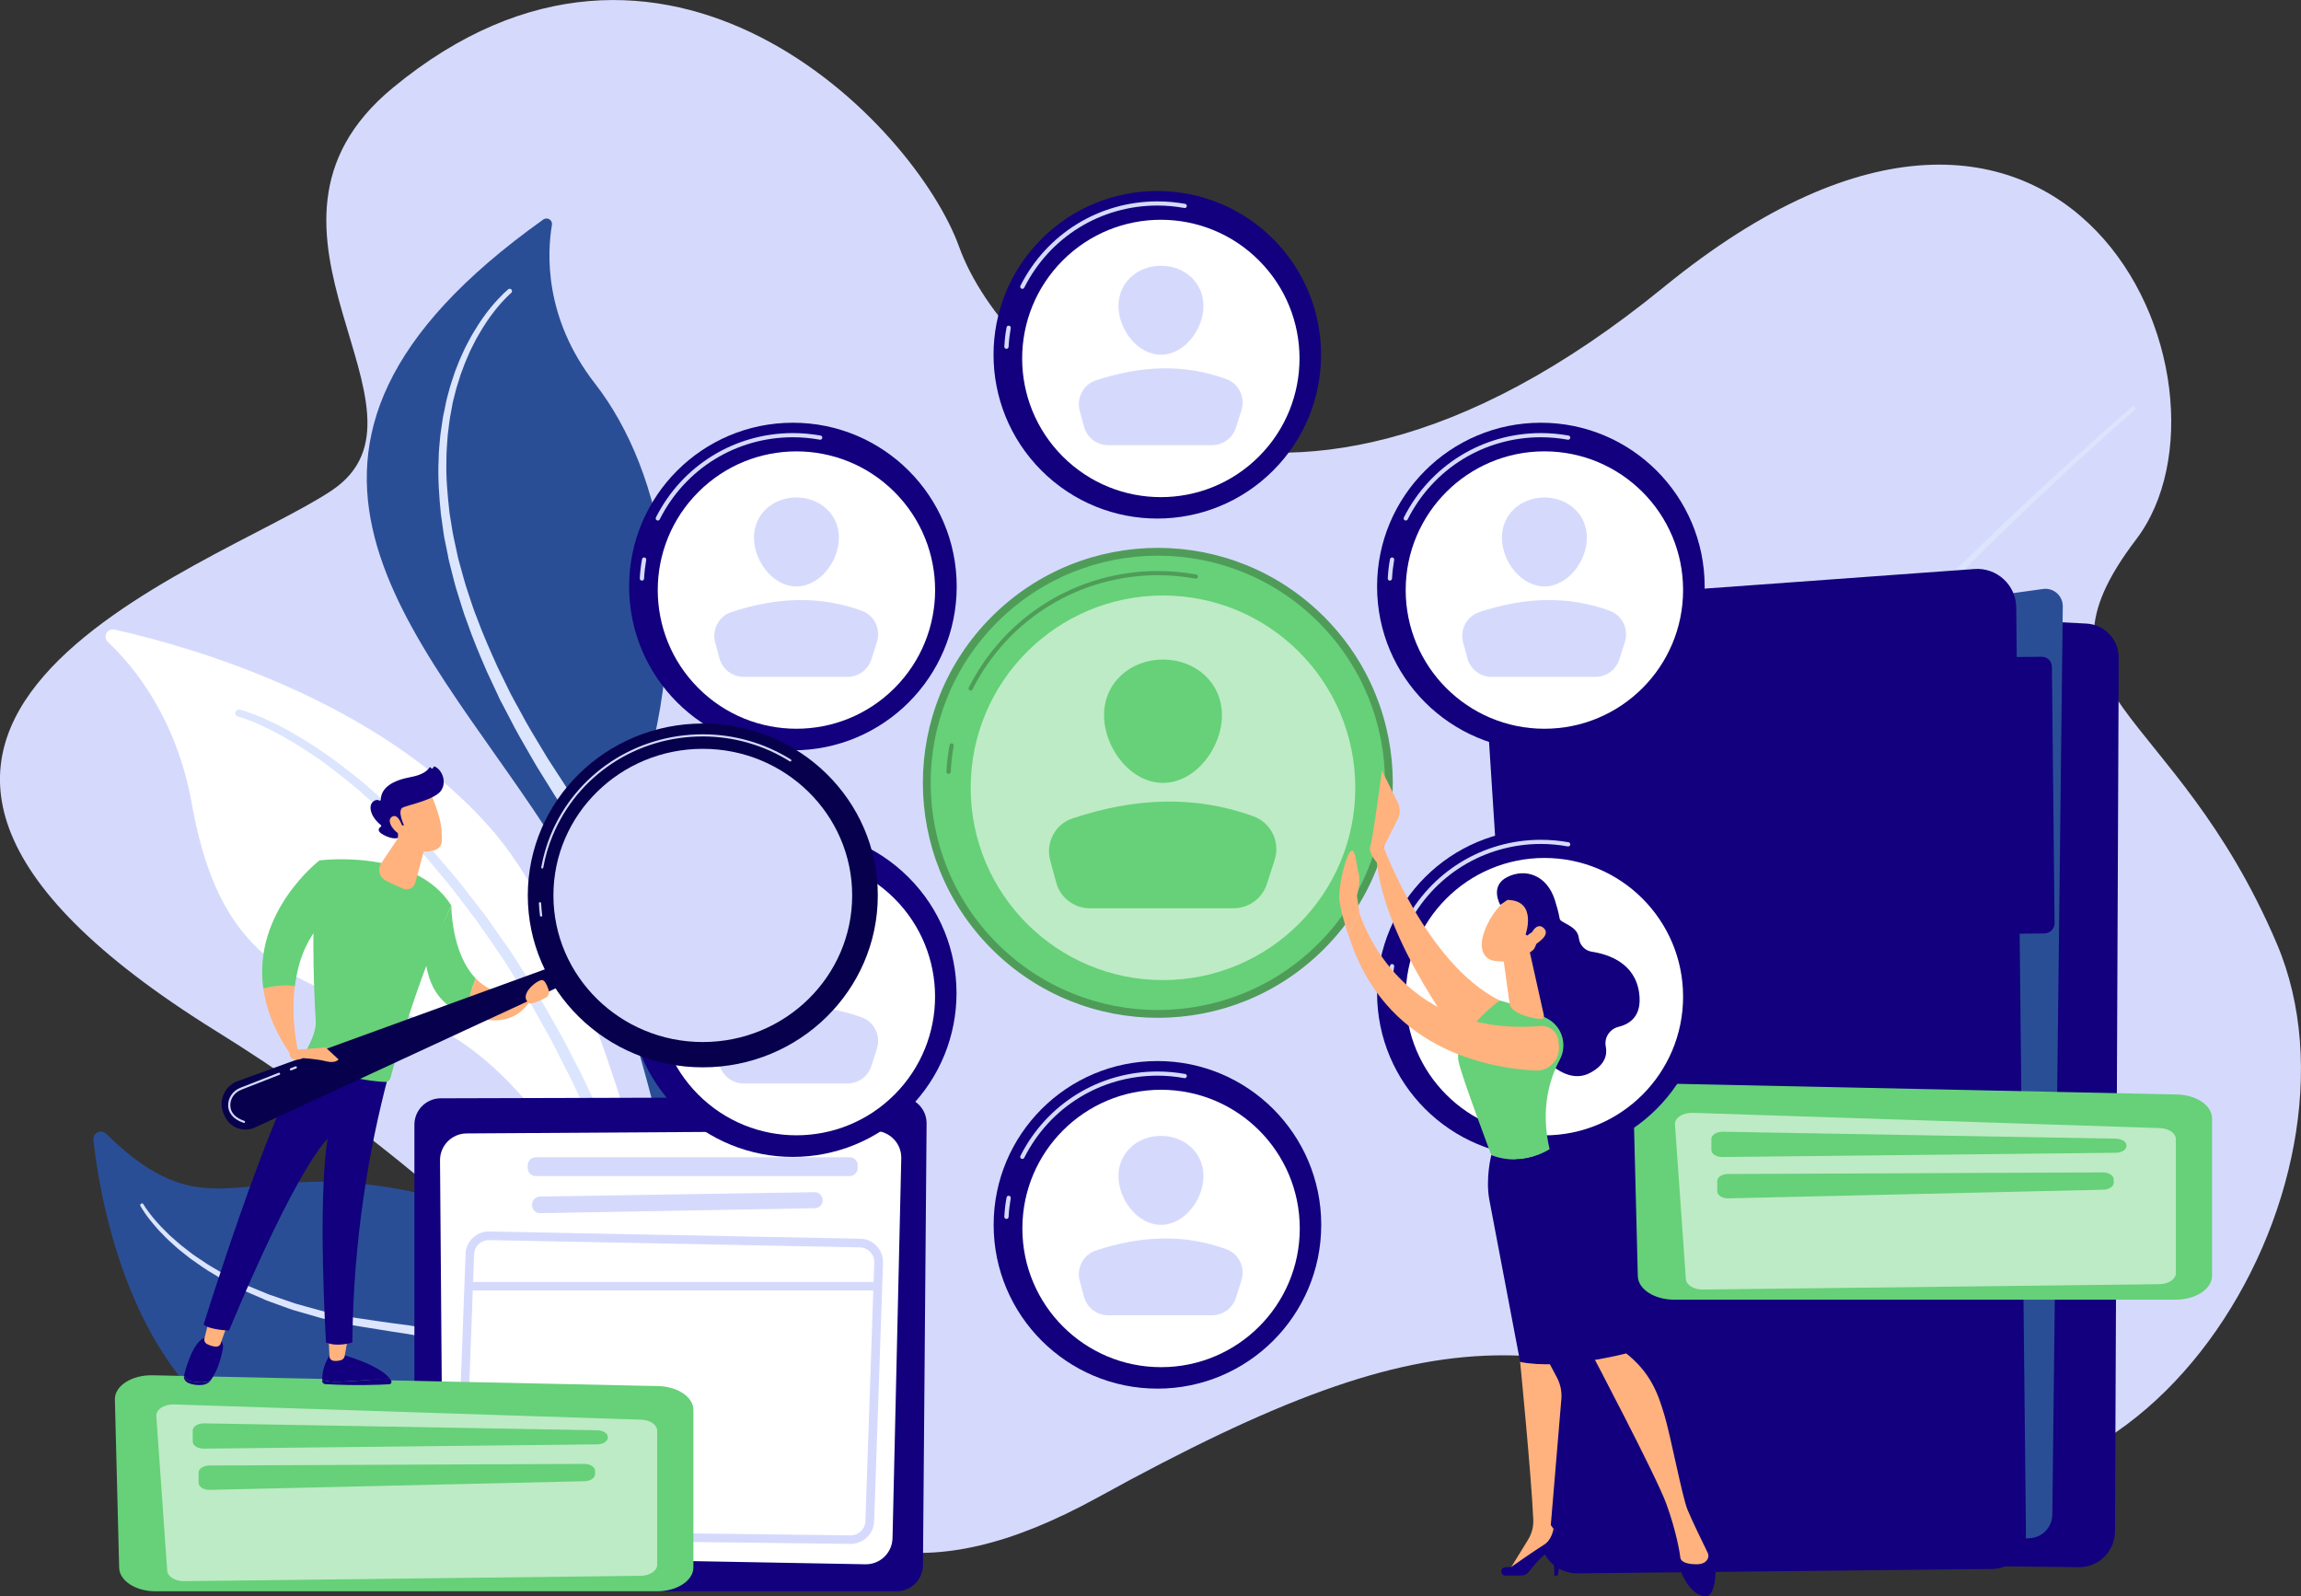 <?xml version="1.0" encoding="utf-8"?>
<!-- Generator: Adobe Illustrator 26.1.0, SVG Export Plug-In . SVG Version: 6.00 Build 0)  -->
<svg version="1.1" id="Calque_1" xmlns="http://www.w3.org/2000/svg" xmlns:xlink="http://www.w3.org/1999/xlink" x="0px" y="0px"
	 viewBox="0 0 2155 1494.9" style="enable-background:new 0 0 2155 1494.9;" xml:space="preserve">
<rect x="0" y="0" width="2155" height="1494.9" fill="#333333" stroke="none"/>
<style type="text/css">
	.st0{fill:#D5DAFD;}
	.st1{fill:#DCE5FE;}
	.st2{fill:#12007E;}
	.st3{fill:#2A4E96;}
	.st4{fill:#66D178;}
	.st5{opacity:0.57;fill:#FFFFFF;enable-background:new    ;}
	.st6{fill:#FFFFFF;}
	.st7{opacity:0.59;fill:#FFFFFF;enable-background:new    ;}
	.st8{fill:#4F9C59;}
	.st9{fill:#FFB27D;}
	.st10{fill:#07004C;}
</style>
<g id="Background">
</g>
<g id="Illustration">
	<path class="st0" d="M367.7,82.4c-160.4,132.6,54,302.7-57.1,377s-571.1,219.1-107.8,506.5s494.8,618.3,825.5,436.4
		c330.7-182,427.8-160.1,699.9-37.1s500.9-254.1,404.2-481.3s-242.2-233.6-131.8-378.7s-62.3-546.5-442.4-236.3
		s-618.1,78.6-659.8-37.4S621.2-127.1,367.7,82.4z"/>
	<path class="st1" d="M1999.4,383.7c0,0-33.7,29.2-82.4,74.9c-12.2,11.4-25.3,23.9-39.1,37.2s-28.2,27.4-43,42.1
		c-14.8,14.7-29.9,30.1-45.2,45.8c-7.6,7.9-15.2,15.9-22.9,23.9c-7.6,8.1-15.3,16.1-22.8,24.3s-15.1,16.3-22.5,24.6
		c-7.4,8.2-14.8,16.4-22,24.7c-3.6,4.1-7.2,8.2-10.8,12.3c-3.5,4.1-7,8.2-10.5,12.3c-7,8.1-13.8,16.3-20.4,24.3
		c-13.3,16.1-25.8,31.8-37.4,47s-22.3,29.7-31.8,43.4c-4.9,6.8-9.3,13.4-13.5,19.7c-2.1,3.2-4.2,6.2-6.2,9.2s-3.8,6-5.6,8.8
		c-3.6,5.7-7,11-10,16.1c-2.9,5-5.6,9.7-8.1,13.9c-1.2,2.1-2.4,4.1-3.5,5.9c-1,1.9-2,3.7-2.8,5.3c-1.8,3.3-3.3,6.1-4.5,8.4
		c-2.4,4.6-3.7,7-3.7,7l-0.1,0.2c-1,2-3.5,2.7-5.5,1.7s-2.7-3.5-1.7-5.5l0,0c0,0,1.3-2.5,3.8-7.1c1.3-2.3,2.8-5.2,4.6-8.5
		c0.9-1.7,1.9-3.5,2.9-5.4c1.1-1.9,2.3-3.9,3.5-6c2.5-4.2,5.3-8.9,8.3-14s6.6-10.4,10.2-16.2c1.8-2.9,3.7-5.9,5.7-8.9
		s4.1-6.1,6.3-9.2c4.3-6.3,8.8-13,13.7-19.8c9.7-13.7,20.5-28.2,32.3-43.4s24.5-30.9,37.9-47c6.7-8,13.5-16.2,20.6-24.3
		c3.5-4.1,7.1-8.2,10.6-12.3c3.6-4.1,7.2-8.2,10.9-12.3c7.3-8.2,14.7-16.4,22.2-24.6c7.4-8.2,15.1-16.3,22.7-24.5s15.4-16.2,23-24.2
		c7.7-8,15.4-15.9,23.1-23.8c15.4-15.6,30.6-31,45.6-45.6c14.9-14.7,29.5-28.7,43.3-41.9c13.9-13.2,27.1-25.6,39.4-36.9
		c49.1-45.4,83-74.4,83-74.4c0.7-0.6,1.8-0.5,2.4,0.2C2000.2,382.1,2000.1,383.1,1999.4,383.7z"/>
	<path class="st2" d="M1919.5,582.2l34.5,1.8c17.1,0.9,30.4,15,30.3,32.1l-3.5,818.2c-0.1,18.6-15.3,33.6-33.9,33.4l-236.8-2.6
		L1919.5,582.2z"/>
	<path class="st3" d="M1529.5,604.7l383.9-53.1c9.9-1.4,18.6,6.4,18.5,16.3l-9.8,850.5c-0.1,12-9.6,21.8-21.6,22.2l-282.7,11.2
		L1529.5,604.7z"/>
	<path class="st2" d="M1428.1,563.5l421.1-30.6c21-1.5,38.9,15,39.1,36l9.1,868.3c0.2,17.6-13.9,32-31.5,32.2l-388.5,4.1
		c-18.3,0.2-33.6-14-34.8-32.3L1389,608.4C1387.5,585.2,1404.9,565.2,1428.1,563.5z"/>
	<path class="st2" d="M1914.8,874.2l-46.5,0.5c-5.3,0.1-9.6-4.2-9.6-9.4l-2.5-240.1c-0.1-5.3,4.2-9.6,9.4-9.6l46.5-0.5
		c5.3-0.1,9.6,4.2,9.6,9.4l2.5,240.1C1924.3,869.8,1920,874.1,1914.8,874.2z"/>
	<g>
		<path class="st4" d="M1529.9,1037.7l4,157.5c0.3,12.2,15.5,22,34.1,22h469.6c18.8,0,34.1-10,34.1-22.4v-147.4
			c0-12.1-14.6-22-33-22.4l-473.6-10.1C1545.6,1014.5,1529.5,1024.9,1529.9,1037.7z"/>
		<path class="st5" d="M1568.7,1053.1l10.2,144.8c0.4,5.6,7.4,9.9,15.9,9.8l427.6-5c8.5-0.1,15.4-4.7,15.4-10.3v-125.6
			c0-5.5-6.5-10-14.9-10.3l-437.8-14.3C1575.9,1042,1568.3,1047,1568.7,1053.1z"/>
		<path class="st4" d="M1602.8,1066.6v10.4c0,3.7,4.6,6.6,10.2,6.6l368.8-4c5.5-0.1,9.8-3,9.8-6.6l0,0c0-3.6-4.3-6.5-9.7-6.6
			l-368.8-6.5C1607.5,1060,1602.8,1062.9,1602.8,1066.6z"/>
		<path class="st4" d="M1608.3,1106.1v9.6c0,3.7,4.7,6.7,10.3,6.6l351.3-8.1c5.4-0.1,9.7-3,9.7-6.6v-3c0-3.7-4.5-6.6-10.1-6.6
			l-351.2,1.5C1612.8,1099.5,1608.3,1102.4,1608.3,1106.1z"/>
	</g>
	<g>
		<path class="st3" d="M658.2,1490.3c0,0-48.8-313.9-242.4-366.9c-185.8-50.8-211.8,40.7-316.3-61.5c-4.8-4.7-12.8-0.8-12,5.8
			c7.9,71.2,49.7,308.5,258.5,306.8C587.2,1372.5,658.2,1490.3,658.2,1490.3z"/>
		<path class="st1" d="M134.3,1127.8c0,0,0.3,0.6,0.9,1.5c0.6,1,1.5,2.4,2.9,4.2c2.5,3.7,6.8,8.9,12.5,15.1c1.4,1.5,3.1,3.1,4.7,4.7
			c1.7,1.6,3.3,3.5,5.3,5.1c3.9,3.3,7.9,7.2,12.7,10.7c2.3,1.8,4.8,3.7,7.2,5.6c2.5,1.8,5.3,3.6,8,5.4c1.4,0.9,2.8,1.9,4.2,2.8
			c1.4,0.9,2.8,1.9,4.4,2.8c3,1.7,6.1,3.5,9.2,5.4c1.6,0.9,3.2,1.8,4.8,2.8c1.6,0.9,3.3,1.7,5,2.5c3.4,1.7,6.9,3.4,10.4,5.1
			c1.8,0.8,3.5,1.8,5.4,2.6c1.8,0.8,3.7,1.5,5.6,2.3c3.7,1.6,7.5,3.1,11.4,4.7l2.9,1.2c1,0.4,2,0.7,3,1c2,0.7,4,1.4,6,2.1
			c4.1,1.4,8.2,2.8,12.3,4.2l3.1,1.1l3.2,0.9c2.1,0.6,4.3,1.2,6.4,1.8c4.3,1.2,8.7,2.4,13.1,3.6c4.4,1.3,8.9,2,13.4,3
			c4.5,0.9,9.1,1.9,13.7,2.8c2.3,0.5,4.6,1,6.9,1.4c2.3,0.3,4.7,0.7,7,1c4.7,0.7,9.4,1.4,14.1,2.1c4.8,0.7,9.4,1.4,14.3,2
			c4.8,0.6,9.6,1.3,14.5,1.9c4.9,0.8,9.7,1.6,14.6,2.4l14.5,2.9c19.3,4.1,38.4,9.5,56.7,16.3c18.3,6.9,35.7,15.3,51.7,25
			c8,4.8,15.6,10.1,22.9,15.4c7.1,5.5,14,11,20.3,16.9c12.7,11.6,23.7,23.6,33,35.3c9.3,11.7,17.1,22.9,23.7,33
			c6.6,10.1,12,19.1,16.4,26.5c8.7,14.8,13.6,23.3,13.6,23.3c1.9,3.3,0.8,7.6-2.5,9.5s-7.6,0.8-9.5-2.5c0,0,0,0,0-0.1l0,0
			c0,0-4.8-8.5-13.2-23.4c-4.2-7.4-9.4-16.3-15.7-26.3s-13.6-21-22.4-32.4c-8.8-11.4-19.1-23.2-31.1-34.5
			c-5.9-5.7-12.5-11.1-19.2-16.5c-6.9-5.2-14.1-10.4-21.7-15.1c-15.2-9.6-31.9-18-49.6-25c-17.7-7-36.3-12.5-55.2-16.9l-14.2-3.1
			c-4.8-0.9-9.5-1.7-14.2-2.6c-4.8-0.7-9.6-1.5-14.4-2.2c-4.7-0.7-9.6-1.5-14.3-2.3c-4.8-0.8-9.6-1.6-14.3-2.3
			c-2.4-0.4-4.7-0.8-7.1-1.2c-2.3-0.5-4.7-1-7-1.5c-4.6-1-9.2-2.1-13.8-3.1c-4.6-1.1-9.2-1.9-13.6-3.3c-4.4-1.3-8.8-2.6-13.2-3.8
			c-2.2-0.6-4.3-1.3-6.5-1.9l-3.2-0.9l-3.2-1.1c-4.2-1.5-8.3-3-12.4-4.5c-2-0.7-4.1-1.5-6.1-2.2c-1-0.4-2-0.7-3-1.1l-2.9-1.3
			c-3.9-1.7-7.7-3.4-11.5-5c-1.9-0.8-3.8-1.6-5.6-2.4c-1.9-0.8-3.6-1.8-5.4-2.7c-3.5-1.8-7-3.6-10.4-5.4c-1.7-0.9-3.4-1.7-5.1-2.7
			c-1.6-1-3.2-1.9-4.8-2.9c-3.2-1.9-6.3-3.8-9.3-5.6c-1.5-0.9-3-1.9-4.4-2.9s-2.8-2-4.2-2.9c-2.8-1.9-5.5-3.8-8.1-5.7
			c-2.5-2-4.9-3.9-7.3-5.8c-4.8-3.6-8.8-7.6-12.7-11.1c-2-1.7-3.6-3.6-5.3-5.3c-1.7-1.7-3.3-3.3-4.7-4.9c-5.7-6.5-10-11.8-12.5-15.7
			c-1.3-1.9-2.3-3.5-2.9-4.5s-0.9-1.6-0.9-1.6l-0.1-0.1c-0.4-0.8-0.1-1.7,0.7-2.1C133,1126.7,133.9,1127.1,134.3,1127.8z"/>
	</g>
	<g>
		<path class="st6" d="M668.7,1401.9l-21.6-6.6c-26.3-149.2-119-412.4-283.7-450c-111.6-25.5-162.1-72-183.7-192.3
			c-14.4-80.3-54-128.6-78.7-151.8c-5-4.7-0.6-13.1,6.1-11.6c67.8,15.1,247.3,64.9,353.9,187.9
			C594.4,931.3,668.7,1401.9,668.7,1401.9z"/>
		<path class="st1" d="M224.8,664.6c0,0,0.2,0.1,0.6,0.2c0.4,0.1,1,0.3,1.8,0.5s1.8,0.5,3,0.9c1.1,0.4,2.4,0.9,3.9,1.4
			c3,1,6.5,2.5,10.7,4.2c2.1,0.8,4.3,1.9,6.6,3c2.3,1.1,4.9,2.2,7.4,3.5c5.1,2.7,10.9,5.5,16.8,9.1c3,1.8,6.1,3.6,9.4,5.5
			c3.2,2,6.4,4.2,9.8,6.3c13.5,8.7,28,19.6,43.3,32.1c2,1.5,3.8,3.2,5.7,4.8c1.9,1.7,3.8,3.4,5.7,5.1c3.9,3.4,7.8,6.9,11.8,10.4
			c7.6,7.4,15.6,15,23.5,23.1c3.9,4.1,7.8,8.3,11.7,12.6c2,2.1,4,4.3,6,6.4c2,2.2,4.1,4.3,5.9,6.6c3.8,4.5,7.7,9.1,11.6,13.7
			c2,2.3,3.9,4.6,5.9,7c2,2.3,4,4.6,5.9,7.1c7.5,9.8,15.2,19.7,23,29.7c7.3,10.4,14.7,20.9,22.1,31.4c1,1.4,1.8,2.5,2.8,4.1l2.6,4.1
			c1.7,2.7,3.5,5.5,5.2,8.2c3.5,5.5,7,11,10.5,16.5l5.2,8.3c1.7,2.8,3.3,5.7,4.9,8.5c3.3,5.7,6.5,11.4,9.8,17.2l4.9,8.6
			c1.6,2.9,3.3,5.7,4.8,8.6c3,5.8,6,11.7,9,17.5s6,11.6,9,17.4c2.8,5.9,5.6,11.8,8.3,17.6c5.5,11.7,11.1,23.2,16,34.9
			c2.5,5.8,5,11.6,7.5,17.3c1.2,2.9,2.5,5.7,3.7,8.6c1.1,2.9,2.3,5.8,3.4,8.6c4.5,11.5,9.1,22.7,13.3,33.8
			c4.1,11.1,8.1,22,11.9,32.6c3.6,10.7,7.1,21.1,10.6,31.1c3.3,10.1,6.3,19.9,9.3,29.3c5.8,18.8,10.8,36.2,14.9,51.6
			c2.2,7.7,4,15,5.7,21.7s3.3,12.9,4.6,18.5c2.7,11.2,4.7,20,6,26.1s1.9,9.3,1.9,9.3c0.8,3.8-1.6,7.5-5.4,8.2
			c-3.8,0.8-7.5-1.6-8.2-5.4v-0.1v-0.2c0,0-0.6-3.2-1.8-9.1s-3.1-14.7-5.7-25.8c-1.2-5.6-2.7-11.7-4.4-18.3
			c-1.6-6.7-3.4-13.9-5.5-21.5c-4-15.4-8.8-32.6-14.4-51.3c-2.9-9.3-5.8-19.1-9-29.1c-3.3-10-6.7-20.3-10.2-31
			c-3.8-10.5-7.6-21.4-11.5-32.5c-4-11-8.5-22.2-12.9-33.6c-1.1-2.8-2.2-5.7-3.3-8.6c-1.2-2.8-2.4-5.7-3.6-8.5
			c-2.4-5.7-4.8-11.5-7.3-17.3c-4.7-11.7-10.2-23.1-15.5-34.8c-2.7-5.8-5.3-11.7-8.1-17.5c-2.9-5.8-5.8-11.5-8.8-17.3
			c-2.9-5.8-5.9-11.6-8.8-17.4c-1.4-2.9-3-5.7-4.6-8.6l-4.8-8.5c-3.2-5.7-6.3-11.3-9.5-17c-1.6-2.8-3.1-5.7-4.8-8.5l-5.2-8.3
			c-3.4-5.5-6.9-11-10.3-16.5c-1.7-2.8-3.4-5.5-5.1-8.2l-2.6-4.1l-2.7-3.9c-7.3-10.5-14.5-21-21.6-31.3c-7.6-10-15.1-19.9-22.5-29.6
			c-1.8-2.5-3.8-4.7-5.7-7.1c-1.9-2.3-3.9-4.6-5.8-6.9c-3.8-4.6-7.6-9.2-11.4-13.7c-1.8-2.3-3.8-4.4-5.8-6.5s-3.9-4.3-5.8-6.4
			c-3.9-4.2-7.7-8.4-11.5-12.5c-7.8-8-15.6-15.5-23-23c-3.9-3.5-7.7-7-11.5-10.3c-1.9-1.7-3.8-3.4-5.6-5c-1.8-1.7-3.7-3.3-5.6-4.8
			c-15-12.4-29.1-23.4-42.4-32c-3.3-2.2-6.5-4.3-9.6-6.3c-3.2-1.9-6.2-3.7-9.2-5.5c-5.8-3.6-11.4-6.3-16.4-9.1
			c-2.5-1.4-4.9-2.4-7.2-3.5c-2.3-1-4.4-2.1-6.4-3c-4-1.7-7.4-3.2-10.3-4.1c-1.4-0.5-2.6-1-3.7-1.4c-1.1-0.3-1.9-0.6-2.7-0.8
			c-0.7-0.2-1.3-0.4-1.7-0.5c-0.4-0.1-0.6-0.2-0.6-0.2l0,0c-1.8-0.5-2.8-2.3-2.3-4C221.3,665.1,223.1,664.1,224.8,664.6z"/>
	</g>
	<path class="st3" d="M681.9,1378.6c-1.3,4.4-7.7,3.9-8.2-0.7c-9.3-81.5-55.3-437.1-162.4-601.9c-120.1-184.5-307.1-353.5-2.5-570.4
		c3.8-2.7,8.9,0.5,8.1,5.1c-4.4,25.8-7.7,86.9,40.4,148.6C620.5,440.5,658,596,585.7,778.5C585.7,778.5,719,1247.4,681.9,1378.6z"/>
	<path class="st1" d="M478.8,274.3c0,0-0.4,0.3-1.2,1c-0.7,0.6-1.8,1.7-3.2,3.1c-2.8,2.8-6.8,7.1-11.4,13
		c-4.6,5.8-9.8,13.4-14.9,22.4c-2.7,4.5-5.1,9.5-7.7,14.7c-2.3,5.4-4.9,10.9-7,17c-0.6,1.5-1.1,3-1.7,4.5c-0.6,1.5-1,3.1-1.5,4.7
		c-1,3.2-2.1,6.4-3,9.7c-0.8,3.3-1.7,6.8-2.6,10.2c-0.5,1.7-0.8,3.5-1.1,5.3s-0.7,3.6-1,5.4s-0.7,3.6-1,5.4s-0.5,3.7-0.8,5.6
		c-0.5,3.7-1,7.5-1.4,11.3c-0.5,7.7-1.3,15.5-1.2,23.5c-0.5,16,1,32.5,2.9,49.2c0.7,4.2,1.4,8.3,2,12.5c0.7,4.2,1.3,8.4,2.3,12.5
		c0.9,4.2,1.8,8.3,2.7,12.5c0.5,2.1,0.8,4.2,1.4,6.2l1.7,6.2c2.3,8.2,4.4,16.5,7.2,24.6c2.7,8.1,5.2,16.2,8.4,24
		c5.8,15.8,12.6,31,19.2,45.7c3.5,7.2,7,14.3,10.4,21.3c0.9,1.7,1.7,3.5,2.6,5.2c0.9,1.7,1.8,3.4,2.7,5c1.8,3.3,3.6,6.6,5.4,9.8
		c6.8,13.1,14.2,24.9,20.8,36c1.7,2.8,3.3,5.5,4.9,8.1c1.7,2.6,3.3,5.1,4.9,7.6c3.2,4.9,6.2,9.6,9.1,14c5.6,8.9,10.9,16.3,15.2,22.4
		c8.6,12.3,13.5,19.4,13.5,19.4l0.1,0.2c2.2,3.2,1.4,7.5-1.7,9.7c-3.2,2.2-7.5,1.4-9.7-1.7l-0.1-0.1c0,0-4.9-7.2-13.4-19.8
		c-4.2-6.3-9.5-13.9-15-23c-2.8-4.5-5.8-9.3-8.9-14.3c-1.6-2.5-3.2-5.1-4.8-7.8s-3.2-5.5-4.8-8.3c-6.5-11.3-13.7-23.5-20.4-36.9
		c-1.7-3.3-3.5-6.7-5.3-10.1c-0.9-1.7-1.8-3.4-2.7-5.1c-0.9-1.7-1.7-3.5-2.5-5.3c-3.3-7.1-6.8-14.4-10.2-21.8
		c-6.5-15-13.1-30.5-18.7-46.8c-3.1-8-5.5-16.3-8.1-24.6c-2.7-8.2-4.8-16.7-6.9-25.2l-1.6-6.3c-0.6-2.1-0.9-4.3-1.3-6.4
		c-0.9-4.3-1.7-8.5-2.6-12.8c-1-4.2-1.5-8.6-2.1-12.8c-0.6-4.3-1.2-8.6-1.8-12.8c-1.7-17.1-2.9-34-2.1-50.4c0-8.2,1-16.2,1.7-24.1
		c0.5-3.9,1.1-7.8,1.7-11.6c0.3-1.9,0.5-3.8,0.9-5.7c0.4-1.9,0.8-3.7,1.2-5.6c0.4-1.8,0.8-3.7,1.1-5.5c0.4-1.8,0.7-3.6,1.2-5.4
		c0.9-3.5,1.9-7,2.8-10.4c1-3.4,2.2-6.7,3.2-9.9c0.6-1.6,1-3.2,1.6-4.8c0.6-1.6,1.2-3.1,1.8-4.6c2.3-6.2,5-11.8,7.5-17.3
		c2.8-5.3,5.3-10.4,8.1-14.9c5.5-9.2,10.8-16.8,15.7-22.7c4.8-5.9,9-10.3,12-13.2c1.5-1.4,2.6-2.5,3.5-3.2c0.8-0.7,1.2-1.1,1.2-1.1
		c0.9-0.7,2.2-0.6,2.9,0.2C479.8,272.2,479.7,273.5,478.8,274.3L478.8,274.3z"/>
	<g>
		<path class="st2" d="M839.8,1490.3h-427c-13.6,0-24.7-11-24.7-24.7v-412.3c0-13.6,11-24.6,24.6-24.7l430.4-1.2
			c13.7,0,24.8,11.1,24.7,24.8l-3.4,413.4C864.3,1479.4,853.3,1490.3,839.8,1490.3z"/>
		<path class="st6" d="M818.8,1059.1l-381.8,2.4c-13.8,0.1-24.9,11.3-24.9,25.1l2.7,346.7c0.1,13.6,11,24.6,24.6,24.9l371,6.8
			c13.9,0.3,25.3-10.8,25.5-24.7l8.2-355.9C844.2,1070.5,832.9,1059.1,818.8,1059.1z"/>
		<path class="st0" d="M803.3,1091.3v2.6c0,4.1-3.4,7.5-7.5,7.5H501.7c-4.1,0-7.5-3.4-7.5-7.5v-2.6c0-4.1,3.4-7.5,7.5-7.5h294.2
			C800,1083.8,803.3,1087.2,803.3,1091.3z"/>
		<path class="st0" d="M770.5,1124.4L770.5,1124.4c-0.2,3.9-3.4,7-7.3,7.1l-257.3,4.7c-4.2,0.1-7.6-3.3-7.6-7.5v-0.6
			c0-4.1,3.3-7.4,7.4-7.5l257.3-4.1C767.2,1116.5,770.7,1120.1,770.5,1124.4z"/>
		<path class="st0" d="M796.8,1445.9c-0.1,0-0.2,0-0.3,0l-348-4.2c-5.9-0.1-11.3-2.4-15.4-6.6c-4.1-4.2-6.3-9.7-6.1-15.6l9-244.9
			c0.1-5.8,2.5-11.2,6.7-15.2s9.7-6.2,15.5-6.1l347.4,6.8c12,0.2,21.6,10.2,21.4,22.2c0,0,0,0,0,0.1l-8.3,242.2
			C818.3,1436.4,808.6,1445.9,796.8,1445.9z M457.7,1161.4c-3.6,0-6.9,1.4-9.5,3.8c-2.6,2.5-4.1,6-4.2,9.6l-9,244.9
			c-0.1,3.6,1.3,7.1,3.9,9.8c2.6,2.6,6,4.1,9.7,4.2l348,4.2c0.1,0,0.1,0,0.2,0c7.5,0,13.6-6,13.7-13.5l8.3-242.2
			c0.1-7.6-5.9-13.8-13.5-14l-347.4-6.8C457.9,1161.4,457.8,1161.4,457.7,1161.4z"/>
		<path class="st0" d="M818.4,1208.6h-379c-2.2,0-4-1.8-4-4s1.8-4,4-4h379c2.2,0,4,1.8,4,4S820.6,1208.6,818.4,1208.6z"/>
	</g>
	<g>
		
			<ellipse transform="matrix(0.707 -0.707 0.707 0.707 -440.149 797.545)" class="st2" cx="742.6" cy="930.1" rx="153.4" ry="153.4"/>
		<path class="st0" d="M601.2,924.6L601.2,924.6c-1.2-0.1-2.1-1-2-2.1c0.3-6,1-12.1,2.1-18c0.2-1.1,1.2-1.8,2.3-1.6s1.8,1.2,1.6,2.3
			c-1,5.8-1.7,11.7-2,17.5C603.2,923.7,602.3,924.6,601.2,924.6z"/>
		<path class="st0" d="M616.1,868.4c-0.3,0-0.6-0.1-0.9-0.2c-1-0.5-1.4-1.7-0.9-2.7c24.6-48.7,73.8-79,128.3-79
			c8.7,0,17.4,0.8,25.9,2.3c1.1,0.2,1.8,1.2,1.6,2.3s-1.2,1.8-2.3,1.6c-8.3-1.5-16.7-2.3-25.2-2.3c-53,0-100.8,29.4-124.7,76.8
			C617.6,867.9,616.9,868.4,616.1,868.4z"/>
		
			<ellipse transform="matrix(0.707 -0.707 0.707 0.707 -441.481 800.874)" class="st6" cx="746" cy="933.4" rx="129.9" ry="129.9"/>
		<path class="st7" d="M785.7,884.3c0,22-17.8,45.7-39.8,45.7s-39.8-23.7-39.8-45.7s17.8-37.6,39.8-37.6
			C767.9,846.8,785.7,862.4,785.7,884.3z"/>
		<path class="st0" d="M696.5,1014.7h97.2c10.2,0,19.3-6.6,22.4-16.4l5.2-16.3c3.8-12-2.4-24.9-14.2-29.2
			c-39.6-14.5-80.5-12.6-122.3,1.3c-11.7,3.9-18.2,16.5-15,28.4l4,14.8C676.6,1007.6,685.9,1014.7,696.5,1014.7z"/>
	</g>
	<g>
		<ellipse class="st2" cx="1443.1" cy="930" rx="153.4" ry="153.4"/>
		<path class="st0" d="M1301.7,924.6L1301.7,924.6c-1.2-0.1-2.1-1-2-2.1c0.3-6,1-12.1,2.1-18c0.2-1.1,1.2-1.8,2.3-1.6
			c1.1,0.2,1.8,1.2,1.6,2.3c-1,5.8-1.7,11.7-2,17.5C1303.6,923.7,1302.7,924.6,1301.7,924.6z"/>
		<path class="st0" d="M1316.6,868.4c-0.3,0-0.6-0.1-0.9-0.2c-1-0.5-1.4-1.7-0.9-2.7c24.6-48.7,73.8-79,128.3-79
			c8.7,0,17.4,0.8,25.9,2.3c1.1,0.2,1.8,1.2,1.6,2.3c-0.2,1.1-1.2,1.8-2.3,1.6c-8.3-1.5-16.7-2.3-25.2-2.3
			c-53,0-100.8,29.4-124.7,76.8C1318,867.9,1317.3,868.4,1316.6,868.4z"/>
		<ellipse class="st6" cx="1446.4" cy="933.4" rx="129.9" ry="129.9"/>
		<path class="st7" d="M1486.2,884.3c0,22-17.8,45.7-39.8,45.7s-39.8-23.7-39.8-45.7s17.8-37.6,39.8-37.6
			C1468.4,846.8,1486.2,862.4,1486.2,884.3z"/>
		<path class="st7" d="M1397,1014.7h97.2c10.2,0,19.3-6.6,22.4-16.4l5.2-16.3c3.8-12-2.4-24.9-14.2-29.2
			c-39.6-14.5-80.5-12.6-122.3,1.3c-11.7,3.9-18.2,16.5-15,28.4l4,14.8C1377,1007.6,1386.3,1014.7,1397,1014.7z"/>
	</g>
	<g>
		<circle class="st2" cx="742.6" cy="549.3" r="153.4"/>
		<path class="st0" d="M601.2,543.8L601.2,543.8c-1.2-0.1-2.1-1-2-2.1c0.3-6,1-12.1,2.1-18c0.2-1.1,1.2-1.8,2.3-1.6s1.8,1.2,1.6,2.3
			c-1,5.8-1.7,11.7-2,17.5C603.2,542.9,602.3,543.8,601.2,543.8z"/>
		<path class="st0" d="M616.1,487.5c-0.3,0-0.6-0.1-0.9-0.2c-1-0.5-1.4-1.7-0.9-2.7c24.6-48.7,73.8-79,128.3-79
			c8.7,0,17.4,0.8,25.9,2.3c1.1,0.2,1.8,1.2,1.6,2.3c-0.2,1.1-1.3,1.8-2.3,1.6c-8.3-1.5-16.7-2.3-25.2-2.3
			c-53,0-100.8,29.4-124.7,76.8C617.6,487.1,616.9,487.5,616.1,487.5z"/>
		
			<ellipse transform="matrix(0.707 -0.707 0.707 0.707 -172.214 689.345)" class="st6" cx="746" cy="552.6" rx="129.9" ry="129.9"/>
		<path class="st0" d="M785.7,503.5c0,22-17.8,45.7-39.8,45.7s-39.8-23.7-39.8-45.7c0-22,17.8-37.6,39.8-37.6
			C767.9,466,785.7,481.6,785.7,503.5z"/>
		<path class="st0" d="M696.5,633.9h97.2c10.2,0,19.3-6.6,22.4-16.4l5.2-16.3c3.8-12-2.4-24.9-14.2-29.2
			c-39.6-14.5-80.5-12.6-122.3,1.3c-11.7,3.9-18.2,16.5-15,28.4l4,14.8C676.6,626.8,685.9,633.9,696.5,633.9z"/>
	</g>
	<g>
		<circle class="st2" cx="1443.1" cy="549.3" r="153.4"/>
		<path class="st0" d="M1301.7,543.8L1301.7,543.8c-1.2-0.1-2.1-1-2-2.1c0.3-6,1-12.1,2.1-18c0.2-1.1,1.2-1.8,2.3-1.6
			c1.1,0.2,1.8,1.2,1.6,2.3c-1,5.8-1.7,11.7-2,17.5C1303.6,542.9,1302.7,543.8,1301.7,543.8z"/>
		<path class="st0" d="M1316.6,487.5c-0.3,0-0.6-0.1-0.9-0.2c-1-0.5-1.4-1.7-0.9-2.7c24.6-48.7,73.8-79,128.3-79
			c8.7,0,17.4,0.8,25.9,2.3c1.1,0.2,1.8,1.2,1.6,2.3c-0.2,1.1-1.3,1.8-2.3,1.6c-8.3-1.5-16.7-2.3-25.2-2.3
			c-53,0-100.8,29.4-124.7,76.8C1318,487.1,1317.3,487.5,1316.6,487.5z"/>
		<ellipse class="st6" cx="1446.4" cy="552.6" rx="129.9" ry="129.9"/>
		<path class="st0" d="M1486.2,503.5c0,22-17.8,45.7-39.8,45.7s-39.8-23.7-39.8-45.7c0-22,17.8-37.6,39.8-37.6
			C1468.4,466,1486.2,481.6,1486.2,503.5z"/>
		<path class="st0" d="M1397,633.9h97.2c10.2,0,19.3-6.6,22.4-16.4l5.2-16.3c3.8-12-2.4-24.9-14.2-29.2
			c-39.6-14.5-80.5-12.6-122.3,1.3c-11.7,3.9-18.2,16.5-15,28.4l4,14.8C1377,626.8,1386.3,633.9,1397,633.9z"/>
	</g>
	<g>
		<ellipse class="st2" cx="1084" cy="1147.1" rx="153.4" ry="153.4"/>
		<path class="st0" d="M942.6,1141.6L942.6,1141.6c-1.2-0.1-2.1-1-2-2.1c0.3-6,1-12.1,2.1-18c0.2-1.1,1.2-1.8,2.3-1.6
			c1.1,0.2,1.8,1.2,1.6,2.3c-1,5.8-1.7,11.7-2,17.5C944.5,1140.8,943.6,1141.6,942.6,1141.6z"/>
		<path class="st0" d="M957.5,1085.4c-0.3,0-0.6-0.1-0.9-0.2c-1-0.5-1.4-1.7-0.9-2.7c24.6-48.7,73.8-79,128.3-79
			c8.7,0,17.4,0.8,25.9,2.3c1.1,0.2,1.8,1.2,1.6,2.3c-0.2,1.1-1.2,1.8-2.3,1.6c-8.3-1.5-16.7-2.3-25.2-2.3
			c-53,0-100.8,29.4-124.7,76.8C958.9,1085,958.2,1085.4,957.5,1085.4z"/>
		<ellipse class="st6" cx="1087.4" cy="1150.5" rx="129.9" ry="129.9"/>
		<path class="st0" d="M1127.1,1101.4c0,22-17.8,45.7-39.8,45.7s-39.8-23.7-39.8-45.7s17.8-37.6,39.8-37.6
			S1127.1,1079.4,1127.1,1101.4z"/>
		<path class="st0" d="M1037.9,1231.8h97.2c10.2,0,19.3-6.6,22.4-16.4l5.2-16.3c3.8-12-2.4-24.9-14.2-29.2
			c-39.6-14.5-80.5-12.6-122.3,1.3c-11.7,3.9-18.2,16.5-15,28.4l4,14.8C1017.9,1224.6,1027.2,1231.8,1037.9,1231.8z"/>
	</g>
	
		<ellipse transform="matrix(0.707 -0.707 0.707 0.707 82.62 863.787)" class="st2" cx="1084" cy="332.2" rx="153.4" ry="153.4"/>
	<path class="st0" d="M942.6,326.7L942.6,326.7c-1.2-0.1-2.1-1-2-2.1c0.3-6,1-12.1,2.1-18c0.2-1.1,1.2-1.8,2.3-1.6
		c1.1,0.2,1.8,1.2,1.6,2.3c-1,5.8-1.7,11.7-2,17.5C944.5,325.9,943.6,326.7,942.6,326.7z"/>
	<path class="st0" d="M957.5,270.5c-0.3,0-0.6-0.1-0.9-0.2c-1-0.5-1.4-1.7-0.9-2.7c24.6-48.7,73.8-79,128.3-79
		c8.7,0,17.4,0.8,25.9,2.3c1.1,0.2,1.8,1.2,1.6,2.3c-0.2,1.1-1.3,1.8-2.3,1.6c-8.2-1.5-16.7-2.3-25.2-2.3
		c-53,0-100.8,29.4-124.7,76.8C958.9,270.1,958.2,270.5,957.5,270.5z"/>
	
		<ellipse transform="matrix(0.707 -0.707 0.707 0.707 81.188 867.158)" class="st6" cx="1087.3" cy="335.6" rx="129.9" ry="129.9"/>
	<path class="st0" d="M1127.1,286.5c0,22-17.8,45.7-39.8,45.7s-39.8-23.7-39.8-45.7s17.8-37.6,39.8-37.6S1127.1,264.5,1127.1,286.5z
		"/>
	<path class="st0" d="M1037.9,416.9h97.2c10.2,0,19.3-6.6,22.4-16.4l5.2-16.3c3.8-12-2.4-24.9-14.2-29.2
		c-39.6-14.5-80.5-12.6-122.3,1.3c-11.7,3.9-18.2,16.5-15,28.4l4,14.8C1017.9,409.8,1027.2,416.9,1037.9,416.9z"/>
	<g>
		<path class="st4" d="M107.6,1310.8l4,157.5c0.3,12.2,15.5,22,34.1,22h469.6c18.8,0,34.1-10,34.1-22.4v-147.4
			c0-12.1-14.6-22-33-22.4L142.8,1288C123.3,1287.6,107.2,1298,107.6,1310.8z"/>
		<path class="st5" d="M146.4,1326.2l10.2,144.8c0.4,5.6,7.4,9.9,15.9,9.8l427.6-5c8.5-0.1,15.4-4.7,15.4-10.3v-125.6
			c0-5.5-6.5-10-14.9-10.3l-437.8-14.3C153.6,1315.1,146,1320.1,146.4,1326.2z"/>
		<path class="st4" d="M180.5,1339.7v10.4c0,3.7,4.6,6.6,10.2,6.6l368.8-4c5.5-0.1,9.8-3,9.8-6.6l0,0c0-3.6-4.3-6.5-9.7-6.6
			l-368.8-6.5C185.2,1333.1,180.5,1336,180.5,1339.7z"/>
		<path class="st4" d="M186,1379.1v9.6c0,3.7,4.7,6.7,10.3,6.6l351.3-8.1c5.4-0.1,9.7-3,9.7-6.6v-3c0-3.7-4.5-6.6-10.1-6.6
			l-351.3,1.5C190.5,1372.6,186,1375.5,186,1379.1z"/>
	</g>
	
		<ellipse transform="matrix(0.707 -0.707 0.707 0.707 -200.737 981.673)" class="st8" cx="1084.6" cy="733.1" rx="220.1" ry="220.1"/>
	
		<ellipse transform="matrix(0.707 -0.707 0.707 0.707 -200.737 981.673)" class="st4" cx="1084.6" cy="733.1" rx="212.8" ry="212.8"/>
	<path class="st8" d="M888.4,724.8L888.4,724.8c-1.2-0.1-2.1-1-2-2.1c0.4-8.3,1.4-16.7,2.9-24.9c0.2-1.1,1.2-1.8,2.3-1.6
		c1.1,0.2,1.8,1.2,1.6,2.3c-1.4,8-2.4,16.2-2.8,24.4C890.4,723.9,889.5,724.8,888.4,724.8z"/>
	<path class="st8" d="M909.1,646.8c-0.3,0-0.6-0.1-0.9-0.2c-1-0.5-1.4-1.7-0.9-2.7c34-67.3,101.9-109.1,177.2-109.1
		c12,0,24.1,1.1,35.8,3.2c1.1,0.2,1.8,1.2,1.6,2.3c-0.2,1.1-1.2,1.8-2.3,1.6c-11.5-2.1-23.3-3.2-35.1-3.2
		c-73.8,0-140.4,41-173.7,106.9C910.6,646.4,909.9,646.8,909.1,646.8z"/>
	<circle class="st5" cx="1089.2" cy="737.8" r="180.1"/>
	<path class="st4" d="M1144.4,669.8c0,30.5-24.7,63.4-55.2,63.4s-55.2-32.9-55.2-63.4s24.7-52.1,55.2-52.1
		S1144.4,639.3,1144.4,669.8z"/>
	<path class="st4" d="M1020.6,850.6h134.8c14.2,0,26.7-9.2,31.1-22.7l7.3-22.7c5.3-16.6-3.3-34.6-19.7-40.6
		c-54.9-20.1-111.6-17.5-169.7,1.9c-16.3,5.4-25.3,22.8-20.8,39.4l5.6,20.6C993,840.7,1005.9,850.6,1020.6,850.6z"/>
	<path class="st9" d="M1296.3,805.9l-0.4-12.6l13.2-26.2c2.4-4.8,2.4-10.4,0.1-15.3l-15-30.2c0,0-8.6,65.5-10.9,71
		c-2.3,5.4,6.2,15.2,6.2,15.2L1296.3,805.9z"/>
	<path class="st2" d="M1442.8,844.3c0,0,14.1,6.9,16.7,14.8c2.1,6.3,17.7,7.1,19.2,19.6c0.8,6.4,5.6,11.6,12,12.6
		c15.9,2.4,40.5,10.7,44.4,38.4c3,21.1-7.8,29.1-19.1,31.9c-8.3,2-13.8,10.1-12.1,18.5c1.6,8-0.8,17.3-14.7,24.7
		c-31.2,16.5-62.4-39-62.4-39l-6.4-96.9L1442.8,844.3z"/>
	<path class="st9" d="M1295.9,793.3c0,0,40.2,109.5,108.6,143.7c0,0-22.8,37.2-34.7,39.4c0,0-73.1-93.6-80.5-170.2L1295.9,793.3z"/>
	<path class="st2" d="M1571.1,1451.8l2,16.6c2.1,7.9,12.3,27.8,25.3,26.5c8-0.8,9-24.2,7.9-27.7c-2-6.4-5.8-16-11.1-21.7h-18.4
		C1573.3,1445.4,1570.7,1448.4,1571.1,1451.8z"/>
	<path class="st9" d="M1426.8,1257.3l-3.1,18.3c0,0,10.4,105.4,12.3,147.6c0.3,6.6-1.4,13.1-4.9,18.8l-18.1,29.4l46-27.1l0.9-5.6
		l-7.5-10.4l9.9-118.1c0.6-6.9-0.9-13.9-4.1-20l-9.5-17.9L1426.8,1257.3z"/>
	<path class="st2" d="M1410,1475.6h14.7c2.7,0,5.3-1.3,7-3.4c4.6-5.9,14.1-17.5,18.6-17.9c6.1-0.4,5.3,21.3,5.3,21.3h3.4l4.3-27
		c1.1-6.8-2.3-13.5-8.4-16.7l0,0c0,0-1.4,10.3-9,14.9s-30.8,20.9-30.8,20.9s-2.8-0.4-6,0.2C1404.6,1468.8,1405.2,1475.6,1410,1475.6
		z"/>
	<path class="st9" d="M1489.8,1266c0,0,61,115.7,70.7,142.1s13.1,48.4,13.2,50.5c0.2,3.3,4.3,6.4,15.4,6.4c5.8,0,8.6-2.3,10-4.6
		c1.2-1.9,1.2-4.3,0.2-6.3c-3.5-7.1-14.7-30-18.9-40.3c-5-12.4-15.6-68.3-21.4-87.8s-12.4-40.6-37.9-60
		C1521.2,1266,1503.8,1248.9,1489.8,1266z"/>
	<path class="st4" d="M1451.3,1076.4c-8.9-37.8,0.1-66.4,9.5-83.9c7.5-14,2.2-31.4-11.9-38.7c-22.1-11.5-44.4-16.8-44.4-16.8
		s-43.7,32-38.5,57c3,14.7,30.7,87.8,30.7,87.8S1422.3,1093.9,1451.3,1076.4z"/>
	<path class="st2" d="M1486.2,1109.4c-6.4-19.3-34.9-33-34.9-33c-29,17.4-54.6,5.3-54.6,5.3s-5.7,21.9-1.8,42.3
		s28.8,151.5,28.8,151.5c39.2,7.9,99.4-8,99.4-8C1498.2,1223.3,1492.6,1128.7,1486.2,1109.4z"/>
	<path class="st9" d="M1433,892.9l12.8,57.4c1.2,5.1-3.4,4.2-8.5,3.3c-8.4-1.6-19.2-4.8-22.8-11.4c-0.4-0.7-0.6-1.4-0.7-2.2
		l-5.5-39.8c-0.4-3.2,1.3-6.2,4.2-7.5l10.6-4.7C1427.3,886.2,1432,888.6,1433,892.9z"/>
	<g>
		<path class="st9" d="M1418,838.2c0,0-15.1,6.4-25.4,28.3c-10.3,21.9-2.6,32,7.1,33.4s24.1,1.2,39.4-13
			C1454.3,872.8,1437.7,830.6,1418,838.2z"/>
		<path class="st2" d="M1428.8,875.2c0,0,11.4-32-17-32.4l-6.7,4.7c0,0-10.4-17.8,6.7-26.2c17.1-8.5,37.1-1.5,44.4,21.6
			c7.3,23,8.5,38.5-3.6,49.5s-17.1-1.5-17.1-1.5s6.6-10.3,3.9-15.8s-8.9,1.1-8.9,1.1L1428.8,875.2z"/>
		<path class="st9" d="M1432,878.8c0,0,5.8-16.5,13.5-9.9s-6.3,15.2-11.7,18L1432,878.8z"/>
	</g>
	<path class="st9" d="M1273.2,855c0,0,33.7,116.9,169.4,105.9c8.7-0.7,16.3,5.7,17,14.4l0.4,4.7c1,12.6-9.3,23.2-21.9,22.6
		c-45.1-2.3-142.1-20-175.3-127.3L1273.2,855z"/>
	<path class="st9" d="M1262.7,875.3c0,0-6.5-19-8.1-30.9s4.4-38.6,9.5-46.1s6,10.9,8.3,19.5c2.3,8.7-1.6,21-1.6,21l2.4,16.2
		L1262.7,875.3z"/>
	<g>
		<g>
			<path class="st2" d="M364.9,1290.8c-11.1,1-30.4,2.5-45.7,3.2c-9.2,0.4-14.4-0.5-17.5-1.7c0,0.3,0,0.7,0,1c0.1,1.6,1.4,2.9,3,3
				c28.8,1.6,51.6,0.6,59.8,0.1c1.7-0.1,2.7-1.9,1.8-3.4C365.9,1292.2,365.4,1291.5,364.9,1290.8z"/>
			<path class="st2" d="M319.2,1294c15.2-0.7,34.5-2.2,45.7-3.2c-10.9-13.4-45.7-22.5-45.7-22.5h-9.8c-6.7,9.7-7.7,19-7.6,24
				C304.8,1293.5,310,1294.4,319.2,1294z"/>
			<path class="st9" d="M307.7,1252.3l0.9,18.2c0.1,2,1.6,3.6,3.5,3.9c2,0.3,4.6,0.3,7.4-0.6c1.7-0.6,3-2,3.3-3.8l3.2-17.7H307.7z"
				/>
		</g>
		<g>
			<g>
				<path class="st2" d="M180.3,1293.9c-4.8-0.7-7-3.2-7.9-5.9c0,0,0,0,0,0.1c-0.7,2.8,0.9,5.8,4.2,7.2c4,1.7,8.3,2,11.7,1.8
					c3.6-0.1,6.9-1.6,8.8-4l0,0C193.5,1294.8,188.4,1295,180.3,1293.9z"/>
				<path class="st2" d="M203.1,1252.2H195c-12.3-0.3-20.1,25.7-22.6,35.8c0.9,2.7,3.1,5.2,7.9,5.9c8,1.1,13.2,0.9,16.8-0.9
					c6.7-8.8,10-21.6,11.5-29.1C210.5,1255.4,203.1,1252.2,203.1,1252.2z"/>
			</g>
			<path class="st9" d="M196,1235.4l-4.5,17.9c-0.6,2.2,0.5,4.5,2.5,5.5c2.5,1.3,6.1,2.6,9.3,2.3c1.5-0.2,2.8-1.3,3.3-2.7l6.6-18.8
				L196,1235.4z"/>
		</g>
		<path class="st2" d="M190.7,1240.5c5.6,5,23.8,5.6,23.8,5.6c65.5-157.1,92.3-179.5,92.3-179.5c-9.5,59.3-1.5,190.6-1.5,190.6
			c10.8,4.8,24.7,0,24.7,0c0.9-97.1,15.8-181.8,33.4-248.5c-44.2-1-67.8-16.1-75.5-22.2C251,1046,190.7,1240.5,190.7,1240.5z"/>
		<path class="st4" d="M299.1,805.8c-8.4,41.8-5.4,116.5-3.4,150.7c0.6,9.6-6.1,22.9-11.5,31.9c-0.8,1.4-0.3,3.2,1.1,4
			c9.1,4.7,39.7,19.1,75.3,20.9c2.4,0.1,4.5-1.5,5.1-3.8c26.4-98.5,57-161.4,57-161.4C388.9,794.1,299.1,805.8,299.1,805.8z"/>
		<path class="st2" d="M311.2,1063c-0.4,0-0.7-0.1-1.1-0.3c-1-0.6-1.3-1.9-0.7-2.9c0.4-0.6,8.8-14.3,26-22.5c1-0.5,2.3-0.1,2.8,1
			c0.5,1,0.1,2.3-1,2.8c-16,7.7-24.1,20.8-24.2,20.9C312.6,1062.6,311.9,1063,311.2,1063z"/>
		<g>
			<path class="st9" d="M246.6,925.7c2.7,19.5,10.6,40.7,26.5,63.2l6-4.9c0,0-7-28.3-3-60.4C266.3,921.7,254.8,923.7,246.6,925.7z"
				/>
			<path class="st4" d="M308.5,857.4l-9.4-51.5c0,0-62.5,47.8-52.5,119.9c8.2-2.1,19.8-4,29.6-2.1
				C279,900.5,287.5,875.3,308.5,857.4z"/>
		</g>
		<g>
			<path class="st4" d="M422.7,848.1l-24.1,52c3.9,31.4,20.8,44.9,38.9,50.1c1.1-14.3,4.7-25.8,8.1-33.8
				C422.4,892.4,422.7,848.1,422.7,848.1z"/>
			<path class="st9" d="M445.6,916.4c-3.4,8-7,19.5-8.1,33.8c48.5,18.8,61.3-17.7,61.3-17.7l-9-1.6
				C469.6,933.1,455.5,926.6,445.6,916.4z"/>
		</g>
		<path class="st9" d="M400.5,784l-11.6,42.8c-1.3,4.8-6.5,7.4-11.1,5.5c-5-2-11.3-4.7-16.8-7.7c-5.8-3.1-7.6-10.6-4-16.1l24.2-36.1
			L400.5,784z"/>
	</g>
	<path class="st10" d="M521,903.9l-298.4,108.6c-12.5,4.6-18.5,18.8-13,30.9l0.9,2c4.9,10.7,17.6,15.4,28.3,10.5l289.8-134.1
		L521,903.9z"/>
	<ellipse class="st0" cx="658.2" cy="838.5" rx="147.3" ry="144.7"/>
	<path class="st10" d="M658.2,677.6c-90.5,0-163.9,72.1-163.9,161s73.4,161,163.9,161s163.9-72.1,163.9-161
		C822.2,749.6,748.8,677.6,658.2,677.6z M658.2,975.9c-77.2,0-139.9-61.5-139.9-137.3s62.6-137.3,139.9-137.3
		c77.2,0,139.9,61.5,139.9,137.3C798.1,914.4,735.5,975.9,658.2,975.9z"/>
	<path class="st0" d="M506.7,858.4c-0.5,0-0.9-0.4-1-0.9c-0.5-3.8-0.8-7.7-1-11.5c0-0.6,0.4-1,1-1.1s1,0.4,1.1,1
		c0.2,3.8,0.5,7.6,1,11.4c0.1,0.6-0.3,1.1-0.9,1.1C506.8,858.4,506.8,858.4,506.7,858.4z M507.9,813.4c-0.1,0-0.1,0-0.2,0
		c-0.5-0.1-0.9-0.6-0.8-1.2c1.9-10.3,4.8-20.5,8.8-30.2l0,0c23.6-57.3,79.6-94.3,142.5-94.3c29.4,0,57.9,8.2,82.5,23.6
		c0.5,0.3,0.6,0.9,0.3,1.4s-0.9,0.6-1.4,0.3c-24.3-15.2-52.5-23.3-81.5-23.3c-62.1,0-117.3,36.5-140.6,93.1l0,0
		c-4,9.6-6.9,19.6-8.7,29.8C508.8,813,508.3,813.4,507.9,813.4z"/>
	<path class="st9" d="M276.7,983.2l28.2-2.3l12.2,11.3c0,0-2.9,4-11.9,1.7c-9-2.3-21.4-2.9-21.4-2.9s-12.5,5.6-12.6-4.9L276.7,983.2
		z"/>
	<path class="st9" d="M495.2,939.2c2.4,1.9,10.8-2.1,15.9-4.8c2.5-1.3,3.7-4.3,2.8-7c-1.2-3.9-3.3-8.9-5.8-9.5
		C504,916.9,485.2,931.4,495.2,939.2z"/>
	<path class="st0" d="M228.5,1051.7c-0.1,0-0.2,0-0.3-0.1c-11.6-4-14.3-10.9-14.5-15.9c-0.3-7.4,4.3-14.2,11.5-17l35.8-14
		c0.5-0.2,1.1,0.1,1.3,0.6c0.2,0.5-0.1,1.1-0.6,1.3l-35.8,14c-6.4,2.5-10.5,8.5-10.2,15.1c0.3,6.4,4.7,11.2,13.2,14.1
		c0.5,0.2,0.8,0.8,0.6,1.3C229.3,1051.4,228.9,1051.7,228.5,1051.7z"/>
	<path class="st0" d="M272.4,1002.4c-0.4,0-0.8-0.2-0.9-0.6c-0.2-0.5,0.1-1.1,0.6-1.3l4.6-1.8c0.5-0.2,1.1,0.1,1.3,0.6
		c0.2,0.5-0.1,1.1-0.6,1.3l-4.6,1.8C272.6,1002.3,272.5,1002.4,272.4,1002.4z"/>
	<g>
		<path class="st9" d="M403,741.9c0,0,9.6,22.1,10.3,33.8c0.6,11.6,3.2,19.2-10.3,21.5c-13.4,2.3-24.8-4.4-30.9-15.9
			c0,0-9.6-17.8-7.5-25.1C366.8,748.8,403,741.9,403,741.9z"/>
		<path class="st2" d="M376.7,773h1.7c0,0-7-14.4-0.8-16.9s30.5-7.5,35.8-16.1c5.1-8.3,0.5-19.1-6.2-22.1c-0.4-0.2-0.9,0-1.2,0.4
			l-0.6,1.1c-0.4,0.7-1.5,0.6-1.7-0.2l0,0c-0.2-0.7-1.2-0.9-1.6-0.3c-1.6,2.6-6,6.8-17.7,8.9c-16.6,3.1-27.5,9.8-27.8,21.2
			c0,0.7-0.8,1.1-1.4,0.7c-1.2-0.7-3.2-1.1-5.8,1.1c-4.6,3.8-2.7,13.8,7.3,21.9c0.5,0.4,0.5,1.1,0,1.5c-1.8,1.2-4.5,4,2.5,7.7
			c7.2,3.8,11.4,3.4,13,3c0.4-0.1,0.7-0.5,0.7-0.9l-0.6-10.2c0-0.5,0.4-1,0.9-1h3.5V773z"/>
		<path class="st9" d="M377.1,775.1c0,0-3.7-14.1-10-10.2c-6.3,4,3.3,15.9,8.4,16.4L377.1,775.1z"/>
	</g>
</g>
</svg>
